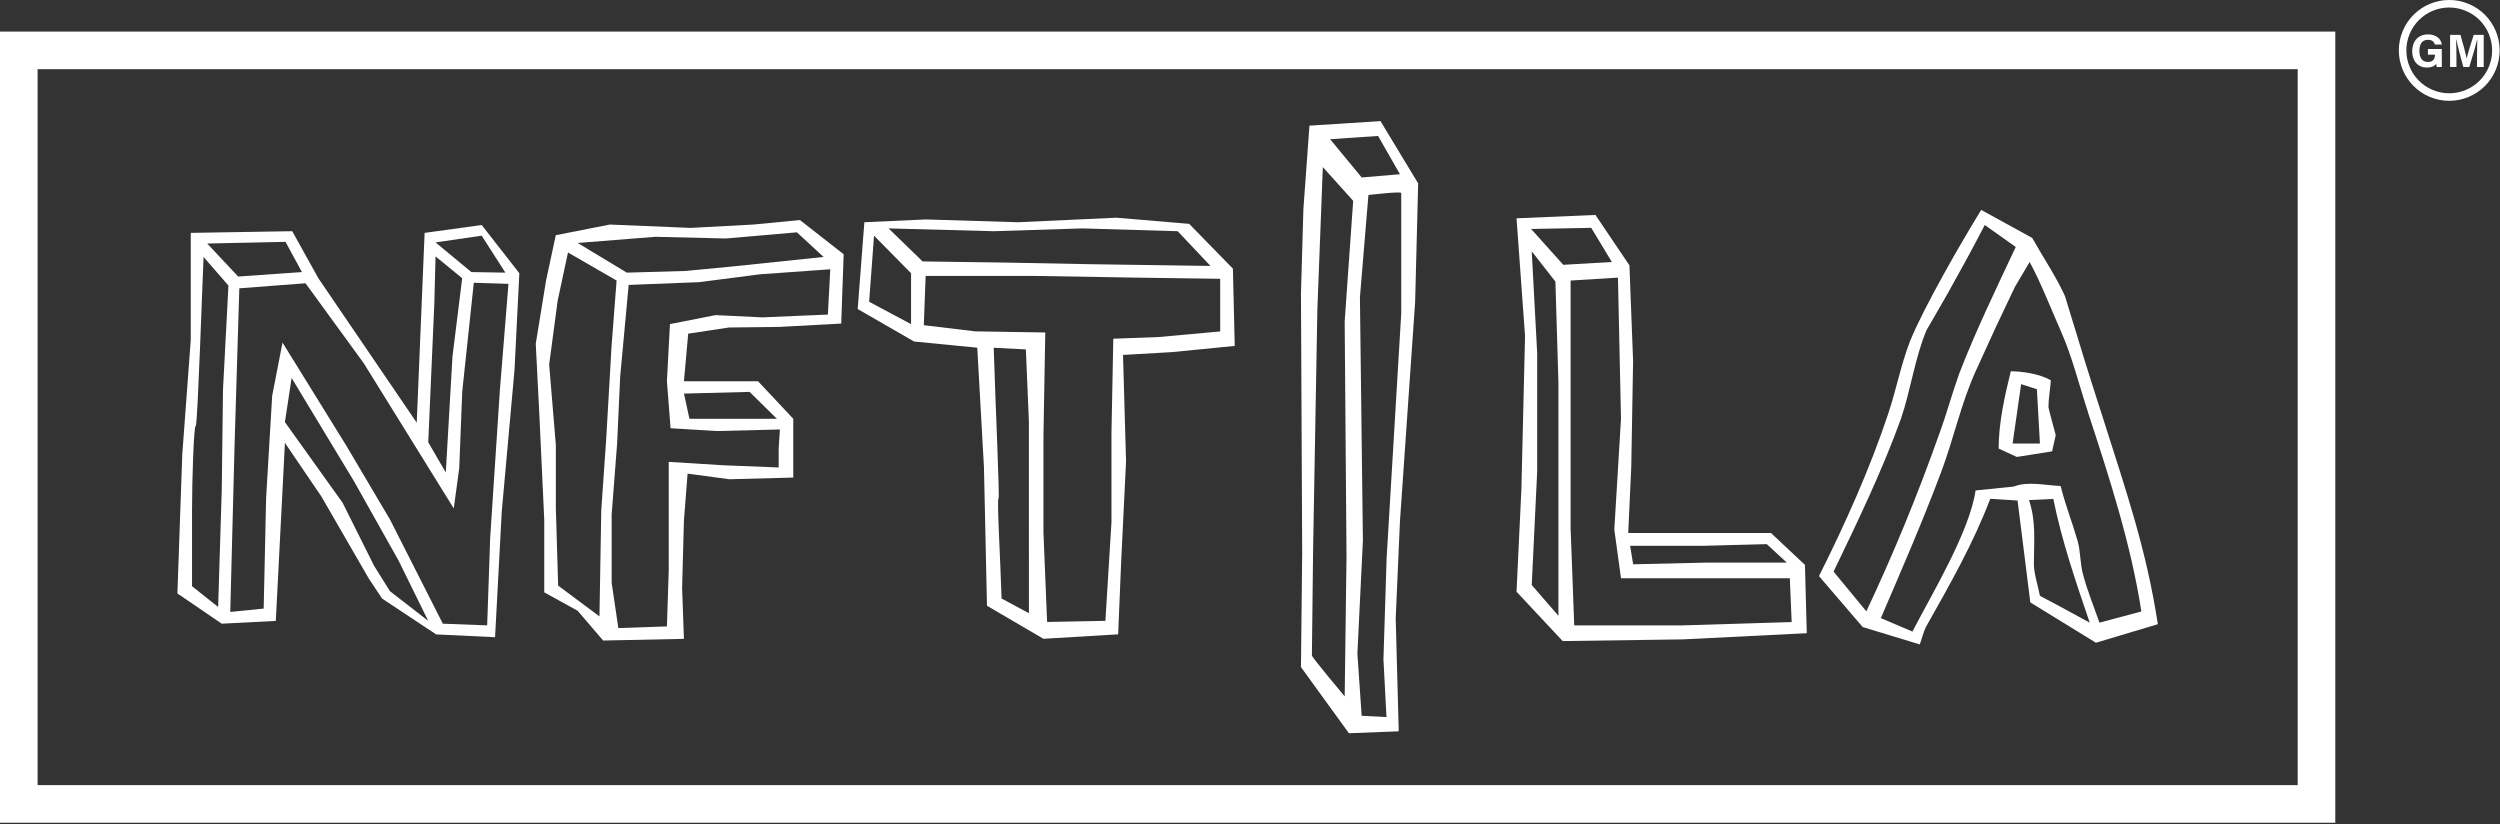 <?xml version="1.0" encoding="UTF-8"?>
<svg width="1711px" height="564px" viewBox="0 0 1711 564" version="1.1" xmlns="http://www.w3.org/2000/svg" xmlns:xlink="http://www.w3.org/1999/xlink">
    <rect x="0" y="0" width="1711" height="564" fill="#333333" stroke="none"/>
    <!-- Generator: Sketch 52.6 (67491) - http://www.bohemiancoding.com/sketch -->
    <title>nftla</title>
    <desc>Created with Sketch.</desc>
    <g id="Page-1" stroke="none" stroke-width="1" fill="none" fill-rule="evenodd">
        <g id="Artboard" transform="translate(-259, -282)">
            <g id="nftla" transform="translate(271, 274)">
                <rect id="Rectangle" stroke="#FFFFFF" stroke-width="25.74" x="0.87" y="42.49" width="1572.54" height="515.72"></rect>
                <circle id="Oval" stroke="#FFFFFF" stroke-width="5.15" transform="translate(1664.262, 42.496) rotate(-67.5) translate(-1664.262, -42.496) " cx="1664.262" cy="42.496" r="31.92"></circle>
                <path d="M1659.19,53.85 L1655.71,53.85 C1655.515,53.14 1655.388,52.414 1655.33,51.68 C1654.11,53.34 1651.97,54.23 1648.91,54.23 C1642.53,54.23 1638.91,49.38 1638.91,43.12 C1638.91,36.52 1642.77,31.54 1649.7,31.54 C1655.35,31.54 1658.7,34.73 1659.21,38.46 L1654.45,38.46 C1654.01,36.99 1652.86,35.24 1649.64,35.24 C1645.1,35.24 1643.83,39.04 1643.83,42.9 C1643.83,46.76 1645.29,50.43 1649.67,50.43 C1653.67,50.43 1654.49,47.59 1654.49,45.64 L1654.49,45.42 L1649.67,45.42 L1649.67,41.53 L1659.15,41.53 L1659.19,53.85 Z" id="Path" fill="#FFFFFF"></path>
                <path d="M1683.29,45.58 C1683.29,41.85 1683.35,37.63 1683.44,35.14 L1683.29,35.14 C1682.29,39.64 1680.06,46.95 1677.96,53.85 L1673.9,53.85 C1672.27,47.85 1670.01,39.48 1669.05,35.08 L1668.89,35.08 C1669.08,37.66 1669.18,42.2 1669.18,45.96 L1669.18,53.85 L1664.84,53.85 L1664.84,31.85 L1671.92,31.85 C1673.65,37.59 1675.56,44.85 1676.23,48.06 C1676.78,45.19 1679.17,37.46 1681.02,31.85 L1687.85,31.85 L1687.85,53.85 L1683.26,53.85 L1683.29,45.58 Z" id="Path" fill="#FFFFFF"></path>
                <path d="M956.52,214.69 L946.13,364.69 L943.22,431.27 L945.29,508.5 L911.21,509.84 L878.38,464.56 L879.21,385.99 L878.38,208.88 L880.04,151.18 L884.19,94 L932.82,90.89 L958.59,133.51 L956.52,214.69 Z M893.34,122.36 C893.34,122.36 889.6,218.68 889.6,220 C889.6,221.32 886.69,383.79 886.69,383.79 C886.69,383.79 885.86,455.26 885.86,456.59 C885.86,457.92 908.3,484.59 908.3,484.59 C908.3,484.59 909.55,390.05 909.55,389.16 C909.55,388.27 908.3,228 908.3,228 L914.12,145.44 L893.34,122.36 Z M931.16,101.05 L898.33,103.27 L919.94,129.46 L946.13,127.24 L931.16,101.05 Z M947,140.11 C947,138.78 924.55,141.45 924.55,141.45 L918.73,211.58 L920.77,378 L917,455.27 L919.91,497.88 L936.91,498.77 L934.83,459.26 L937,390 L947,222.65 L947,140.11 Z" id="Shape" fill="#FFFFFF" fill-rule="nonzero"></path>
                <path d="M340.12,261.27 L331.39,358.27 L326.82,444.1 L286.5,442.19 L249.5,417.66 L240.35,403.87 L208,347.87 L183,311.08 L176.76,432.94 L139.76,434.86 L109.42,414.16 L112.74,319.16 L118.56,240.6 L118.56,167.38 L188,166.23 L205.88,198.42 L273.21,297.29 L278.61,167.38 L317.67,162 L343.44,195 L340.12,261.27 Z M127.31,183.86 L124.82,247.86 C123.99,268.17 122.74,299.59 121.91,299.59 C120.66,299.59 119.42,335.22 119.42,358.22 L119.42,409.22 L137.29,423.4 L139.78,342.93 L140.61,274.72 L144.35,203.45 L127.31,183.86 Z M183.42,173.52 L129.8,174.67 L151,197.27 L194.64,194.21 L183.42,173.52 Z M312.27,201.52 L304.37,275.86 L302.3,328.36 L298.55,355.95 L237,256.67 L197.1,201.87 L151.79,205.32 L148.47,314.92 L145.6,426.81 L168.46,424.51 L170.12,349 L174.28,278.87 L181.35,242.47 L225,313 L254.92,363.58 L291.08,434.86 L321.42,436 L323.49,375.83 L330.14,274.67 L336,202.26 L312.27,201.52 Z M260.73,391.56 L230.39,337.56 L187.58,266.67 L183,296.9 L222.48,352.09 L244.1,395.39 L254.9,412.63 L281.09,432.94 L260.73,391.56 Z M286.09,183.48 L285.25,215.67 L283.18,263.19 L281.1,310.7 L293.1,331.39 L297.67,252.07 L304.32,198.42 L286.09,183.48 Z M317.67,169.3 L286.09,173.9 L310.61,194.21 L333.88,194.59 L317.67,169.3 Z" id="Shape" fill="#FFFFFF" fill-rule="nonzero"></path>
                <path d="M563.73,229.46 L520.92,231.76 L486.84,232.14 L459,236.36 L456.09,268.93 L506.8,268.93 L530.91,294.61 L530.91,334.84 L487.26,336 L458.58,332.17 L456.08,364.36 L454.83,410.36 L456.08,445.23 L400.8,446.38 L383.34,426 L360.48,413.4 L360.48,363.58 L357.16,292.31 L354.67,243.26 L361.73,199.96 L368.38,168.96 L405.38,161.68 L460.66,163.98 L503.48,161.68 L535.48,158.61 L565.4,182 L563.73,229.46 Z M376.73,180.8 L369.67,213.75 L363.85,257.44 L368.42,312.62 L368.42,355.92 L370,408.8 L398.27,429.87 L399.51,357.07 L402.84,309.17 L406.58,244.41 L410,200 L376.73,180.8 Z M533.39,167 L484.76,171.22 L436.55,170.07 L383.34,174.28 L417,194.59 L457.32,193.44 L489.32,190.37 L551.67,183.86 L533.39,167 Z M508,195.74 L466.43,201.11 L418.26,203 L412.44,265.85 L410.36,311.45 L406.62,360.11 L406.62,406.86 L411.19,437.86 L444.44,436.71 L445.69,398.39 L445.69,324.11 L482.69,326.41 L520.93,327.94 L520.93,314.94 L521.76,301.94 L478.53,303 L446.94,301.08 L444.44,268.89 L446.52,229.8 L477.7,223.67 L509.7,225.21 L554.59,223.29 L556.25,192.29 L508,195.74 Z M501,276.21 L456.11,277.36 L459.85,294.61 L519.71,294.61 L501,276.21 Z" id="Shape" fill="#FFFFFF" fill-rule="nonzero"></path>
                <path d="M789.84,249 L756.59,250.91 L758.67,323.72 L755.34,391.93 L753.27,442.13 L702.14,445.19 L663.49,422.58 L661.41,327.58 L656.84,245.96 L613.61,241.74 L575,219.5 L579.57,160.1 L621.57,158.19 L684.75,160.1 L752,157 L801.88,161.21 L831.8,191.87 L833.05,244.75 L789.84,249 Z M611.53,195 L586.18,169.3 L582.85,214.52 L611.53,229.85 L611.53,195 Z M794,166.24 L728.74,164.32 L668.06,166.24 L596.15,164.32 L619.43,186.93 L674.71,187.69 L735.39,188.84 L816.44,190 L794,166.24 Z M823.09,198.81 L765.32,198 L696.74,196.85 L621.51,196.85 L620.26,230.57 L655.59,234.79 L703.39,235.55 L702.14,306.06 L702.14,372.35 L704.64,433.67 L744.54,432.9 L748.69,365.46 L748.69,304.19 L749.94,239.81 L781.11,238.66 L823.11,234.83 L823.09,198.81 Z M692.17,348.25 L692.17,296.14 L690.09,247.14 L668.09,245.99 C669.34,286.22 672.25,349.07 671.41,349.07 C670.17,349.07 672.66,390.84 673.49,417.66 L692.2,427.66 L692.17,348.25 Z" id="Shape" fill="#FFFFFF" fill-rule="nonzero"></path>
                <path d="M1139.81,445.59 L1057.51,446.74 L1025.92,413 L1029.25,342.5 L1031.74,237.88 L1025.92,157.41 L1079.92,155.11 L1103.19,189.6 L1105.69,255.13 L1104.44,327.55 L1102.36,372.77 L1200.04,372.77 L1223.31,394.61 L1224.56,441.36 L1139.81,445.59 Z M1077.05,163.94 L1035.9,164.7 L1057.9,189.23 L1091.15,187.31 L1077.05,163.94 Z M1054.6,331.78 L1054.6,270.08 L1052.52,200.72 L1036.32,180 L1040.05,249.74 L1040.05,330.6 L1036.32,408.39 L1054.6,429.46 L1054.6,331.78 Z M1212.96,403.78 L1097.41,403.78 L1092.84,370.44 L1097.41,294.57 L1095.33,198 L1062.92,200 L1062.92,369.33 L1065.41,436.01 L1139.81,436.01 L1214.21,433.71 L1212.96,403.78 Z M1197.17,380.4 L1153.52,381.55 L1103.65,381.55 L1105.73,394.2 L1156.02,393.05 L1210.88,393.05 L1197.17,380.4 Z" id="Shape" fill="#FFFFFF" fill-rule="nonzero"></path>
                <path d="M1422.44,447.89 L1377.55,420.29 L1368.82,350.55 L1350.12,349.4 C1338.48,380.06 1322.27,408.4 1306.06,437.16 C1304.4,440.6 1303.15,445.59 1301.91,449.04 L1262.84,437.16 L1232.91,402.28 C1250.78,366.65 1267.82,328.71 1280.29,291.16 C1285.7,275.06 1289.02,257.44 1295.29,241.34 C1304.85,217.97 1329.78,174.67 1343.92,151.67 L1378.83,170.83 C1385.9,183.48 1395.46,197.66 1401.28,210.69 L1410.42,240.57 C1415.82,258.57 1421.64,276.57 1427.42,294.57 C1443.21,344.38 1456.93,383.85 1464.83,435.2 L1422.44,447.89 Z M1346.38,162 C1338.07,178.1 1329.38,193.8 1320.61,209.52 L1306.48,234.04 C1298.58,252.82 1295.67,275.04 1289.02,294.59 C1276.14,330.22 1259.51,364.71 1242.89,399.2 L1265.33,426.41 C1283.988,386.805 1300.636,346.283 1315.21,305 C1320.21,291.59 1323.94,277.41 1328.92,263.62 C1340.15,234.49 1354.28,205.37 1367.58,177.02 L1346.38,162 Z M1417,290 C1411.18,272.37 1406.19,252.06 1398.71,235.2 C1392.06,220.26 1385,201.86 1377.1,187.3 L1367.1,204.16 L1353.8,232.16 L1340.5,261.29 C1330.11,283.89 1325.12,308.42 1316.4,331.41 C1303.92,364.75 1289.4,398.09 1275.25,431.04 L1296.86,440.24 C1310.16,414.57 1335.93,372.03 1340.09,343.67 L1366.27,340.99 C1375.83,337.16 1388.27,340.23 1398.27,340.61 C1402.84,357.85 1405.33,362.45 1409.9,378.16 C1411.98,385.44 1411.57,393.87 1413.64,401.16 C1416.55,412.28 1421.13,423.39 1424.87,434.16 L1453.55,426.5 C1446.48,380.5 1431.55,334.5 1416.97,290.08 L1417,290 Z M1392.45,316.9 L1368.34,320.73 L1355.87,314.99 C1355.87,297.36 1360.03,278.99 1364.18,262.11 C1372.5,262.11 1384.18,264.02 1391.61,268.24 C1391.2,274.37 1389.95,280.88 1389.95,286.63 C1389.95,287.39 1394.53,304.26 1394.95,305.79 L1392.45,316.9 Z M1382.05,274.37 L1371.25,270.92 L1365.43,311.54 L1384.13,311.54 L1382.05,274.37 Z M1393.28,349.47 L1376.65,350.24 C1381.65,365.18 1379.98,378.6 1379.98,393.92 C1379.98,400.44 1382.89,409.25 1384.13,415.77 C1395.77,421.9 1406.99,428.03 1418.22,434.16 C1408.66,406.16 1399.1,378.21 1393.28,349.47 Z" id="Shape" fill="#FFFFFF" fill-rule="nonzero"></path>
            </g>
        </g>
    </g>
</svg>
